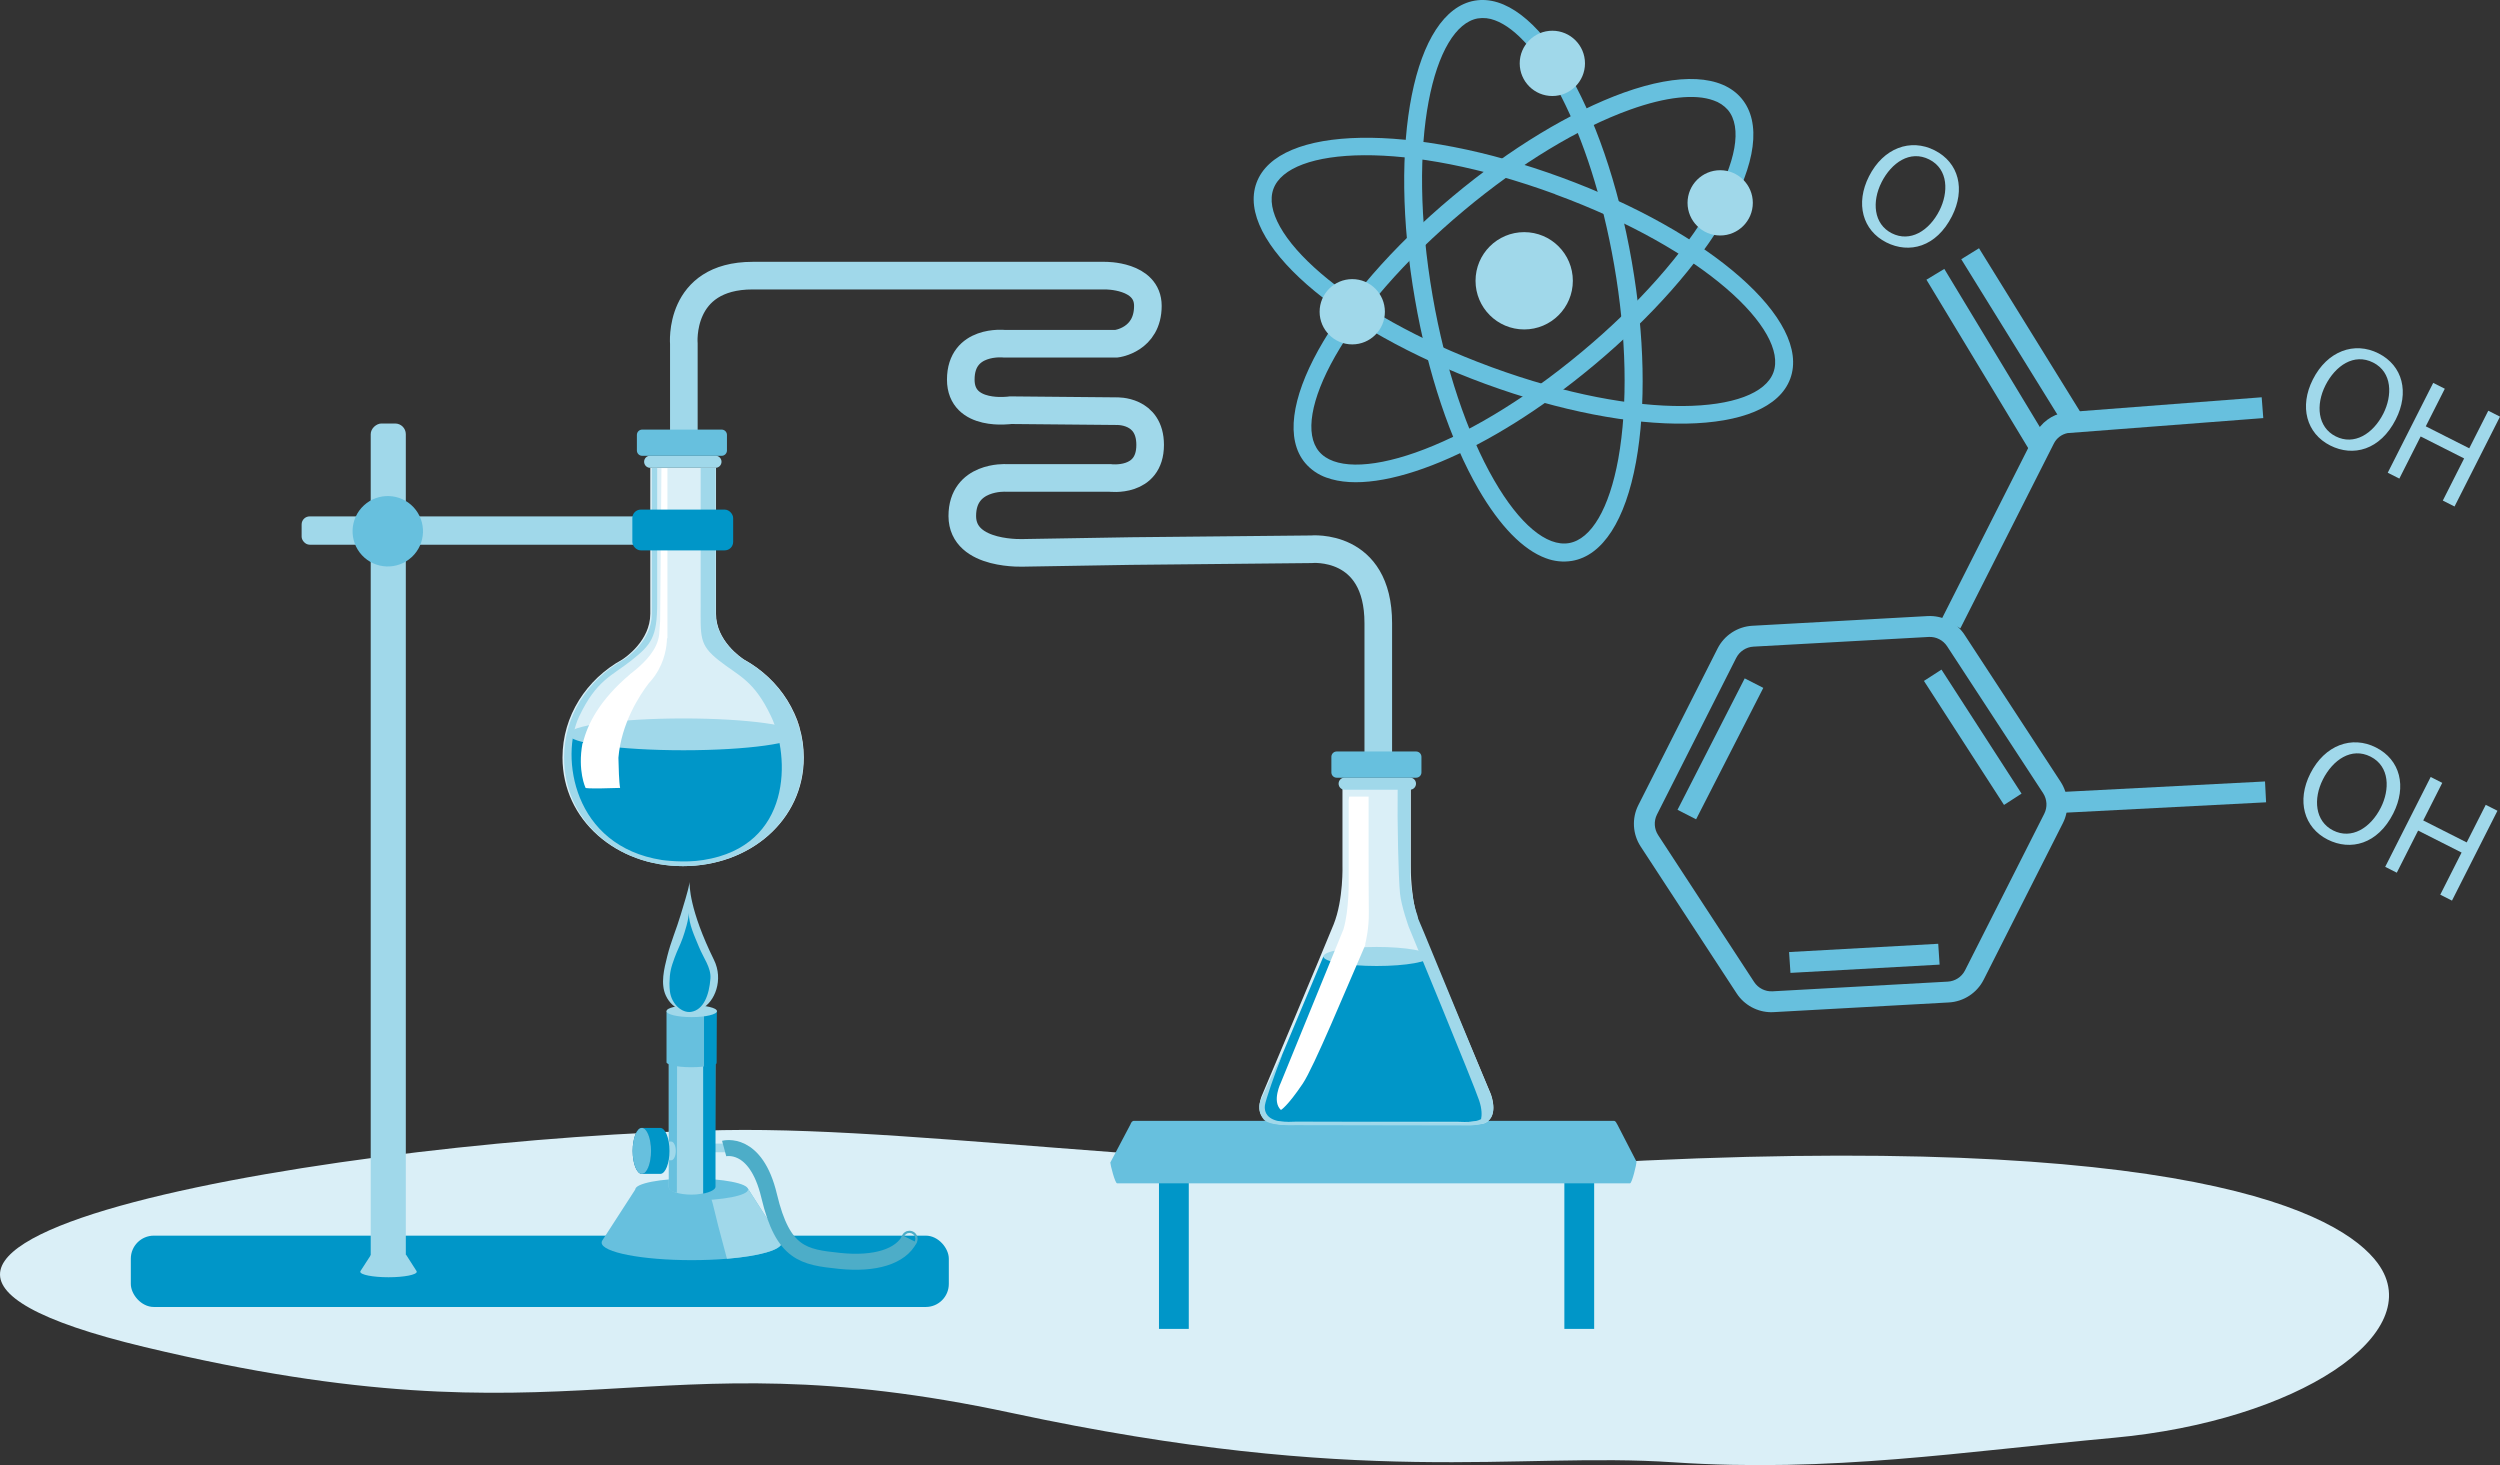 <?xml version="1.0" encoding="UTF-8"?><svg xmlns="http://www.w3.org/2000/svg" xmlns:xlink="http://www.w3.org/1999/xlink" viewBox="0 0 1177.2 689.9"><rect x="0" y="0" width="1177.2" height="689.9" fill="#333333" stroke="none"/><defs><style>.cls-1{fill:#fff;}.cls-2{fill:#daeff7;}.cls-3{stroke-width:7.53px;}.cls-3,.cls-4{stroke:#4dadc8;}.cls-3,.cls-4,.cls-5{stroke-miterlimit:10;}.cls-3,.cls-4,.cls-5,.cls-6{fill:none;}.cls-4{stroke-width:6.65px;}.cls-5{stroke:#a0d8ea;stroke-width:13px;}.cls-7{isolation:isolate;}.cls-8{fill:#0096c8;}.cls-9{fill:url(#radial-gradient);mix-blend-mode:multiply;}.cls-10{fill:#67c0de;}.cls-11{fill:#a0d8ea;}.cls-12{fill:#0076a3;}</style><radialGradient id="radial-gradient" cx="322.72" cy="198.91" fx="322.72" fy="198.91" r="209.96" gradientTransform="matrix(1, 0, 0, 1, 0, 0)" gradientUnits="userSpaceOnUse"><stop offset=".63" stop-color="#fff"/><stop offset=".77" stop-color="#b1acac"/><stop offset=".82" stop-color="#ccccca"/><stop offset=".87" stop-color="#e0e1dd"/><stop offset=".89" stop-color="#ebebe9"/><stop offset=".92" stop-color="#f9f9f9"/><stop offset=".94" stop-color="#fff"/></radialGradient></defs><g class="cls-7"><g id="Ebene_2"><g id="Ebene_1-2"><g><path class="cls-2" d="M340.6,532.15c-172.05,3.13-476.98,53.15-272.49,102.14,204.49,48.99,233.75-6.35,408.09,31.01,165.81,35.53,237.68,18.29,311.74,23.26,74.06,4.97,136.5-5.03,207.33-11.53,86.68-7.96,148.57-49.17,124.4-82.14-17.21-23.46-89.27-62.87-370.83-47.1-155.39,8.7-307.55-17.47-408.23-15.64Z"/><g><circle class="cls-11" cx="717.71" cy="132.22" r="22.91"/><path class="cls-10" d="M727.9,262.85c-10.7-3.93-21.59-15.05-31.69-32.44-13.3-23.01-23.94-54.74-29.91-89.39-12.89-73.9-.53-135.74,28.1-140.71,28.63-4.97,61.19,48.98,74.01,123.03,6.01,34.6,6.73,68.03,1.96,94.18-5.01,27.53-15.71,44.14-30.11,46.58-4.16,.69-8.43,.25-12.37-1.26Zm-23.95-253.29c-2.56-1-5.34-1.31-8.06-.89-20.63,3.58-34.09,57.05-21.25,130.96,5.85,33.63,16.12,64.37,28.93,86.53,11.9,20.62,24.77,31.4,35.26,29.57s18.96-16.31,23.21-39.75c4.5-25.23,3.89-57.58-1.96-91.21h0c-11.26-64.73-36.23-107.91-56.13-115.21Z"/><path class="cls-10" d="M624.66,224.92c-3.92-1.37-7.4-3.75-10.09-6.91-18.63-22.3,11.92-77.47,69.56-125.58,26.93-22.51,55.56-39.84,80.61-48.86,26.32-9.38,46.02-8.38,55.35,2.83,9.34,11.22,6.83,30.76-7.15,55-13.2,23.03-35.43,48.08-62.39,70.58-49.57,41.42-100.72,62.16-125.89,52.92ZM806.84,47.28c-8.63-3.16-22.35-1.71-39.26,4.35-24.1,8.63-51.82,25.43-78.02,47.31-57.57,48.06-81.89,97.58-68.46,113.65,13.43,16.07,66.46,.99,124.07-47.18,26.2-21.88,47.68-46.15,60.46-68.32,11.91-20.63,14.82-37.17,8-45.33-1.83-2.07-4.17-3.62-6.79-4.49Z"/><path class="cls-10" d="M699.51,180.81c-70.46-25.84-117.86-67.41-107.85-94.71,10.01-27.29,73.06-28.41,143.52-2.57,70.46,25.84,117.84,67.46,107.83,94.75-10.01,27.29-73,28.38-143.51,2.52Zm32.78-89.38c-70.42-25.83-125.42-22.23-132.66-2.48-7.24,19.75,32.38,58.14,102.78,83.96,70.4,25.82,125.44,22.12,132.65,2.45,7.21-19.67-32.35-58.04-102.79-83.87l.02-.06Z"/><circle class="cls-11" cx="730.97" cy="29.84" r="15.37"/><circle class="cls-11" cx="636.75" cy="146.8" r="15.37"/><circle class="cls-11" cx="810" cy="95.52" r="15.37"/></g><g><path class="cls-11" d="M919.15,101.79c-7.37,14.57-20.13,17.81-30.93,12.35-11.18-5.65-14.64-18.29-8.16-31.09,6.8-13.44,19.59-18,30.89-12.28,11.55,5.84,14.54,18.48,8.19,31.03Zm-33.18-15.92c-4.57,9.04-3.77,19.62,4.83,23.97,8.66,4.38,17.59-1.11,22.45-10.72,4.26-8.41,4.31-19.43-4.8-24.03-9.04-4.57-17.79,1.49-22.49,10.78Z"/><g><path class="cls-11" d="M1128.17,197.42c-7.37,14.56-20.13,17.81-30.93,12.35-11.17-5.65-14.64-18.29-8.16-31.1,6.8-13.44,19.59-18,30.89-12.28,11.55,5.84,14.54,18.48,8.19,31.03Zm-33.18-15.92c-4.57,9.04-3.77,19.62,4.83,23.97,8.66,4.38,17.59-1.11,22.45-10.72,4.26-8.41,4.31-19.43-4.8-24.03-9.04-4.57-17.79,1.49-22.49,10.78Z"/><path class="cls-11" d="M1151.21,183.05l-8.96,17.7,20.47,10.35,8.96-17.7,5.52,2.79-21.41,42.31-5.52-2.79,10.04-19.84-20.47-10.35-10.04,19.84-5.46-2.76,21.41-42.31,5.46,2.76Z"/></g><g><path class="cls-11" d="M1126.97,382.99c-7.37,14.56-20.13,17.81-30.93,12.35-11.18-5.65-14.64-18.29-8.16-31.1,6.8-13.44,19.59-18,30.89-12.28,11.55,5.84,14.54,18.48,8.19,31.03Zm-33.18-15.92c-4.57,9.04-3.77,19.62,4.83,23.97,8.66,4.38,17.59-1.11,22.45-10.72,4.26-8.41,4.31-19.42-4.8-24.03-9.04-4.57-17.78,1.49-22.49,10.78Z"/><path class="cls-11" d="M1150.01,368.63l-8.96,17.7,20.47,10.35,8.96-17.7,5.52,2.79-21.41,42.31-5.52-2.79,10.04-19.84-20.47-10.35-10.04,19.84-5.46-2.76,21.41-42.31,5.46,2.76Z"/></g><path class="cls-10" d="M834.12,476.63c-6.56,0-12.75-3.32-16.36-8.85l-45.21-69.18c-3.81-5.82-4.22-13.3-1.08-19.5l37.31-73.75c3.14-6.21,9.41-10.3,16.35-10.69l82.52-4.56c6.94-.38,13.62,2.99,17.43,8.82l45.21,69.18c3.81,5.82,4.22,13.3,1.08,19.5l-37.31,73.74c-3.14,6.21-9.41,10.3-16.35,10.69l-82.52,4.56c-.36,.02-.72,.03-1.07,.03Zm-16.57-166.84l-37.31,73.75c-1.56,3.08-1.35,6.8,.54,9.69l45.21,69.18c1.89,2.89,5.21,4.57,8.66,4.38l82.52-4.56c3.45-.19,6.56-2.22,8.12-5.31l37.31-73.74c1.56-3.08,1.35-6.8-.54-9.69l-45.21-69.18c-1.89-2.89-5.21-4.57-8.66-4.38l-82.52,4.56c-3.45,.19-6.56,2.22-8.12,5.31h0Z"/><rect class="cls-10" x="775.35" y="347.69" width="69.51" height="9.83" transform="translate(127.37 913.39) rotate(-62.92)"/><path class="cls-10" d="M923.1,295.87l-8.77-4.44,44.04-87.06c2.69-5.33,7.81-9.12,13.69-10.15l.47-.06,92.45-7.09,.75,9.8-92.18,7.07c-2.75,.55-5.14,2.36-6.41,4.87l-44.04,87.06Z"/><polygon class="cls-10" points="843.09 458.11 842.44 448.3 912.67 444.41 913.32 454.22 843.09 458.11"/><rect class="cls-10" x="971.42" y="370.51" width="95.42" height="9.83" transform="translate(-18 53.05) rotate(-2.96)"/><rect class="cls-10" x="924.02" y="312.44" width="9.83" height="69.51" transform="translate(-39.8 559.38) rotate(-32.85)"/><rect class="cls-10" x="930.79" y="122.39" width="9.83" height="94.24" transform="translate(47.16 508.29) rotate(-31.14)"/><rect class="cls-10" x="948.02" y="112.34" width="9.83" height="95.87" transform="translate(58.25 525.4) rotate(-31.75)"/></g><path class="cls-2" d="M350.39,310.59c-1.35-.87-13.23-8.87-13.23-21.56v-68.74h-30.95v68.74c0,12.69-11.88,20.69-13.24,21.56-16.81,9.28-28.1,26.47-28.1,46.13,0,29.53,25.44,51.12,56.81,51.12s56.82-21.59,56.82-51.12c0-19.67-11.29-36.85-28.11-46.13Z"/><rect class="cls-8" x="61.6" y="581.84" width="385.18" height="33.59" rx="10.85" ry="10.85"/><path class="cls-11" d="M196.12,598.49h0l-4.88-7.63-16.63,.13-4.85,7.5-.03,.05h0c-.06,.1-.09,.2-.09,.3,0,1.43,5.95,2.59,13.3,2.59s13.3-1.16,13.3-2.59c0-.12-.04-.23-.12-.35Z"/><rect class="cls-11" x="142.03" y="243.16" width="168" height="13.33" rx="3.78" ry="3.78"/><rect class="cls-11" x="-16.03" y="390.01" width="397.7" height="16.53" rx="5.02" ry="5.02" transform="translate(581.1 215.45) rotate(90)"/><rect class="cls-8" x="517.01" y="582.99" width="71.49" height="14.03" transform="translate(1142.76 37.25) rotate(90)"/><rect class="cls-8" x="707.9" y="582.99" width="71.49" height="14.03" transform="translate(1333.65 -153.64) rotate(90)"/><path class="cls-5" d="M322.01,207.14v-45.19s-2.88-32.16,32.42-32.16h165.87s20.21-.33,20.21,14.22c0,16.1-14.77,17.84-14.77,17.84h-52.89s-20.44-2.19-20.44,16.9c0,17.94,23.5,14.4,23.5,14.4l49.78,.46s15.89-.79,15.89,15.88c0,18.16-19.01,15.55-19.01,15.55h-48.95s-20.5-1.16-20.5,17.94,29.68,17.33,29.68,17.33l49.76-.83,84.82-.84s31.62-3.16,31.62,34.8v64.89"/><path class="cls-6" d="M370.15,328.84c1.36,2.09,2.57,4.27,3.63,6.54-1.05-2.42-2.27-4.58-3.63-6.54Z"/><path class="cls-9" d="M375.58,340.43c.29,1.03,.63,1.86,1.01,2.54-.74-2.61-1.68-5.15-2.81-7.59,.67,1.57,1.28,3.24,1.8,5.05Z"/><path class="cls-11" d="M346.39,540.54c0-1.12-1.04-2.03-2.32-2.03h-14.11l-1.96,4.06h16s.04,0,.06,0c.03,0,.05,0,.07,0h.02c1.24-.04,2.23-.93,2.23-2.03Z"/><path class="cls-10" d="M367.73,584.03h0l-15.56-24.35-53.03,.41-15.46,23.92c-.04,.05-.07,.1-.1,.15h0c-.19,.32-.28,.64-.28,.97,0,4.56,18.99,8.25,42.42,8.25s42.41-3.69,42.41-8.25c0-.38-.13-.75-.38-1.11Z"/><path class="cls-11" d="M367.73,584.03h0l-15.56-24.35-18.61,.15c.64,2.37,1.46,4.69,2.09,7.08,.9,3.42,1.65,6.89,2.54,10.31,1.34,5.18,2.77,10.33,4.12,15.5,15.17-1.25,25.81-4.18,25.81-7.59,0-.38-.13-.75-.38-1.11Z"/><path class="cls-10" d="M325.7,565.26c-14.67,0-26.56-2.31-26.56-5.17s11.89-5.16,26.56-5.16,26.56,2.31,26.56,5.16-11.89,5.17-26.56,5.17Z"/><path class="cls-11" d="M314.93,496.53v62.45c0,1.96,4.82,3.55,10.77,3.55s10.91-2.09,10.91-4.05l.24-62.39-21.92,.44Z"/><path class="cls-10" d="M318.83,496.53h-3.9v62.45c0,1.36,1.34,2.13,3.79,2.7l.11-65.16Z"/><path class="cls-8" d="M331.1,496.53v65.52c3.21-.61,5.82-1.9,5.82-3.22v-62.57l-5.82,.27Z"/><path class="cls-11" d="M318.21,541.95c0-2.44-.97-4.42-2.18-4.42-.03,0-.06,0-.08,0h-4.28v8.83h4.3s.04,0,.06,0c.03,0,.05,0,.07,0h.01c1.17-.08,2.1-2.03,2.1-4.42Z"/><path class="cls-8" d="M315.24,541.94c0-5.98-1.94-10.83-4.34-10.83-.06,0-.11,0-.17,0h-8.5v21.65h8.54s.08,0,.13,0c.05,0,.09,0,.13,0h.03c2.32-.21,4.18-4.97,4.18-10.82Z"/><path class="cls-12" d="M306.57,541.94c0,5.98-1.94,10.83-4.34,10.83s-4.33-4.85-4.33-10.83,1.94-10.83,4.33-10.83,4.34,4.85,4.34,10.83Z"/><path class="cls-10" d="M306.57,541.94c0,5.98-1.94,10.83-4.34,10.83s-4.33-4.85-4.33-10.83,1.94-10.83,4.33-10.83,4.34,4.85,4.34,10.83Z"/><path class="cls-10" d="M313.85,476.19v24.05c0,.96,4.45,2.3,11.68,2.3s11.67-1.34,11.67-2.3v-24.01l-23.35-.04Z"/><path class="cls-8" d="M331.51,476.12v26.37c3.4-.47,5.04-.97,5.9-1.71l.11-24.65h-6.01Z"/><path class="cls-11" d="M325.72,478.94c-6.56,0-11.88-1.25-11.88-2.81s5.32-2.8,11.88-2.8,11.88,1.26,11.88,2.8-5.32,2.81-11.88,2.81Z"/><path class="cls-11" d="M330.37,474.98c6.23-3.12,10.42-13.67,5.82-23-11.58-23.48-11.64-35.34-11.4-36.67-.84,4.58-3.06,11.35-4.23,15.34-2.05,6.9-4.6,12.55-6.35,19.58-1.49,5.98-3.28,12.9-.68,18.57,3.25,7.07,10.89,9.15,16.84,6.18Z"/><path class="cls-8" d="M315.24,463.15c0,1.25,.06,2.48,.21,3.68,.78,6.08,5.71,10.26,9.92,9.65,5.97-.92,8.58-7.97,9.16-15.69,.38-5.11-3.24-9.61-5.37-14.82-2.21-5.41-4.71-10.5-4.86-16.1,.1,2.94-1.9,9.18-2.81,11.76-1.19,3.39-2.63,5.98-3.83,9.33-1.69,4.61-2.32,6.76-2.43,12.19Z"/><path class="cls-3" d="M340.99,540.82s14.92-4.05,21.19,22.35c6.52,27.42,16.27,28.79,33.18,30.56,16.75,1.75,28.85-2.11,32.96-10.34"/><path class="cls-10" d="M770.62,547.04c0,.96-2.1,10.16-3.08,10.16h-241.53c-.98,0-3.19-8.81-3.19-9.78l9.44-17.88c.39-.99,.79-1.76,1.77-1.76h225.8c.97,0,1.15,.77,1.76,1.76l9.03,17.5Z"/><path class="cls-2" d="M701.93,515.02s-28.57-67.71-33.31-79.48c-4.44-11.03-4.33-26.37-4.3-28.26v-36.13c-.1,.02-.21,.02-.32,.02h-31.13c-.25,0-.5-.03-.73-.1v36.07s.57,16.38-4.16,28.15c-4.74,11.77-33.44,79.79-33.44,79.79,0,0-4.4,8.71,1.81,12.59,0,0,2.72,2.35,12.4,1.9h78.96c9.68,.44,12-.97,12-.97,2.73-1.71,3.48-4.52,3.48-7.15,0-3.37-1.27-6.44-1.27-6.44Z"/><path class="cls-8" d="M700.14,514.16s-17.34-41.09-26.82-63.81h0s0,.02,0,.03c0,.82-11.23,1.48-25.08,1.48s-25.08-.66-25.08-1.48h0c-9.53,22.85-26.83,63.84-26.83,63.84,0,0-3.86,9.32,2.14,13.08,0,0,2.25,1.37,11.6,.94h76.33c9.36,.43,11.61-.94,11.61-.94,2.63-1.65,3.36-4.37,3.36-6.91,0-3.26-1.22-6.22-1.22-6.22Z"/><path class="cls-11" d="M673.31,450.3c-.23-2.44-11.37-4.4-25.07-4.4s-25.08,2-25.08,4.49h0c0,2.47,11.23,4.48,25.08,4.48s25.08-2,25.08-4.48c0-.03,0-.06-.01-.08Z"/><path class="cls-1" d="M644.55,429.45c-.14-8.55-.1-54.34-.1-54.34h-9.15l-.22,1.6v37.47s.29,14.32-2.5,23.49c-10.58,25.88-29.42,72.05-29.42,72.05,0,0-4.4,8.86,0,12.95,0,0,2.97-1.57,10.27-12.39,5.23-7.75,20.15-43.95,29.52-65.45-.02,0-.06-.09-.11-.24,.37-1.44,1.83-7.64,1.71-15.12Z"/><path class="cls-11" d="M666.77,369.01c0,1.58-1.28,2.86-2.85,2.86h-30.75c-1.58,0-2.85-1.28-2.85-2.86h0c0-1.58,1.28-2.85,2.85-2.85h30.75c1.57,0,2.85,1.27,2.85,2.85h0Z"/><path class="cls-10" d="M669.33,363.7c0,1.39-1.12,2.51-2.51,2.51h-37.39c-1.39,0-2.51-1.11-2.51-2.51v-7.32c0-1.39,1.12-2.52,2.51-2.52h37.39c1.39,0,2.51,1.13,2.51,2.52v7.32Z"/><circle class="cls-4" cx="428.25" cy="583.37" r=".52"/><path class="cls-8" d="M371.8,345.73s6.66,25.04-2.54,36.45c-9.19,11.41-21.24,25.04-48.34,25.04s-48.02-19.33-51.66-35.66c-3.65-16.32-.95-25.83-.95-25.83h103.49Z"/><ellipse class="cls-11" cx="321.85" cy="345.79" rx="54.21" ry="7.49"/><path class="cls-11" d="M350.24,310.59c-1.35-.87-13.24-8.87-13.24-21.56v-68.74h-7.07v63.59c0,16.07-.86,19.62,8.54,27.07,9.4,7.45,16.5,9.22,24.65,26.43,8.91,18.78,10.09,61.02-31.94,67.58-9.18,1.51-19.48,0-19.48,0-42.04-6.56-47.9-48.8-38.99-67.58,8.16-17.2,15.25-18.97,24.65-26.43,9.4-7.45,12.1-11,12.1-27.07v-63.59h-2.5v68.74c0,12.69-11.89,20.69-13.24,21.56-16.82,9.28-28.11,26.47-28.11,46.13,0,29.53,24.52,51.12,55.9,51.12s56.81-21.59,56.81-51.12c0-19.67-11.29-36.85-28.1-46.13Z"/><path class="cls-11" d="M339.75,217.43c0,1.58-1.28,2.86-2.85,2.86h-30.75c-1.58,0-2.85-1.28-2.85-2.86h0c0-1.58,1.28-2.85,2.85-2.85h30.75c1.57,0,2.85,1.27,2.85,2.85h0Z"/><path class="cls-10" d="M342.31,212.12c0,1.39-1.12,2.51-2.51,2.51h-37.39c-1.39,0-2.51-1.11-2.51-2.51v-7.32c0-1.39,1.12-2.52,2.51-2.52h37.39c1.39,0,2.51,1.13,2.51,2.52v7.32Z"/><path class="cls-10" d="M193.87,262.33c6.71-6.22,7.12-16.72,.9-23.44-6.22-6.71-16.72-7.11-23.44-.89-6.72,6.22-7.12,16.72-.9,23.43,6.22,6.71,16.72,7.12,23.43,.9Z"/><path class="cls-1" d="M314.28,300.59v-80.11h-2.82l-.61,71.93-.44,6.27c-.84,7.51-7.06,13.22-10.88,16.5-.73,.58-1.44,1.15-2.13,1.73-.46,.35-.75,.55-.75,.55v.07c-14.12,11.94-20.06,23.3-22.2,32.45-.06-.02-.11-.04-.16-.06-2.41,13.08,1.45,21.09,1.45,21.09,0,0,0,.56,16.26,0-.5-2.48-.71-9.82-.8-14.18,1.33-16.14,9.77-29.18,14.37-35.2,.22-.23,.44-.46,.66-.71,.77-.86,1.43-1.74,2.06-2.62,.16-.17,.26-.29,.26-.29l-.05-.02c4.64-6.72,5.5-13.78,5.58-17.53l.2,.15Z"/><rect class="cls-8" x="297.76" y="239.96" width="47.47" height="19.2" rx="3.98" ry="3.98"/><path class="cls-11" d="M701.9,515.19l-31.05-75.32s-.36-.83-.5-1.2l-2.53-5.98c-.12-.51-.23-.99-.34-1.48-.94-2.69-1.72-5.45-2.16-8.31-.48-3.09-1.14-6.75-1.2-9.88-.02-.89-.02-28.21,0-41.95-1.19,0-4.8,.14-5.99,.15-.22,15.8,.35,41.94,1.11,49.5,.59,5.96,4.1,15.7,4.1,15.7,0,0,30.56,73.91,33.17,81.78,1.37,4.14,1.28,6.99,.9,8.78-1.22,.71-3.81,1.46-9.29,1.46-10.52,0-74.95-.19-82.14-.19s-10.97-2.91-10.35-7.81c.31-2.44,4.68-14.96,8.24-23.98-3.28,5.74-10.16,21.43-10.16,21.43,0,0-2.41,4.57,1.36,9.24,2.6,3.22,14.82,2.68,14.82,2.68l82.61,.14s5.32-.32,7.24-1.32c0-.06,0-.1,.01-.16,6.15-3.14,2.17-13.26,2.17-13.26Z"/></g></g></g></g></svg>